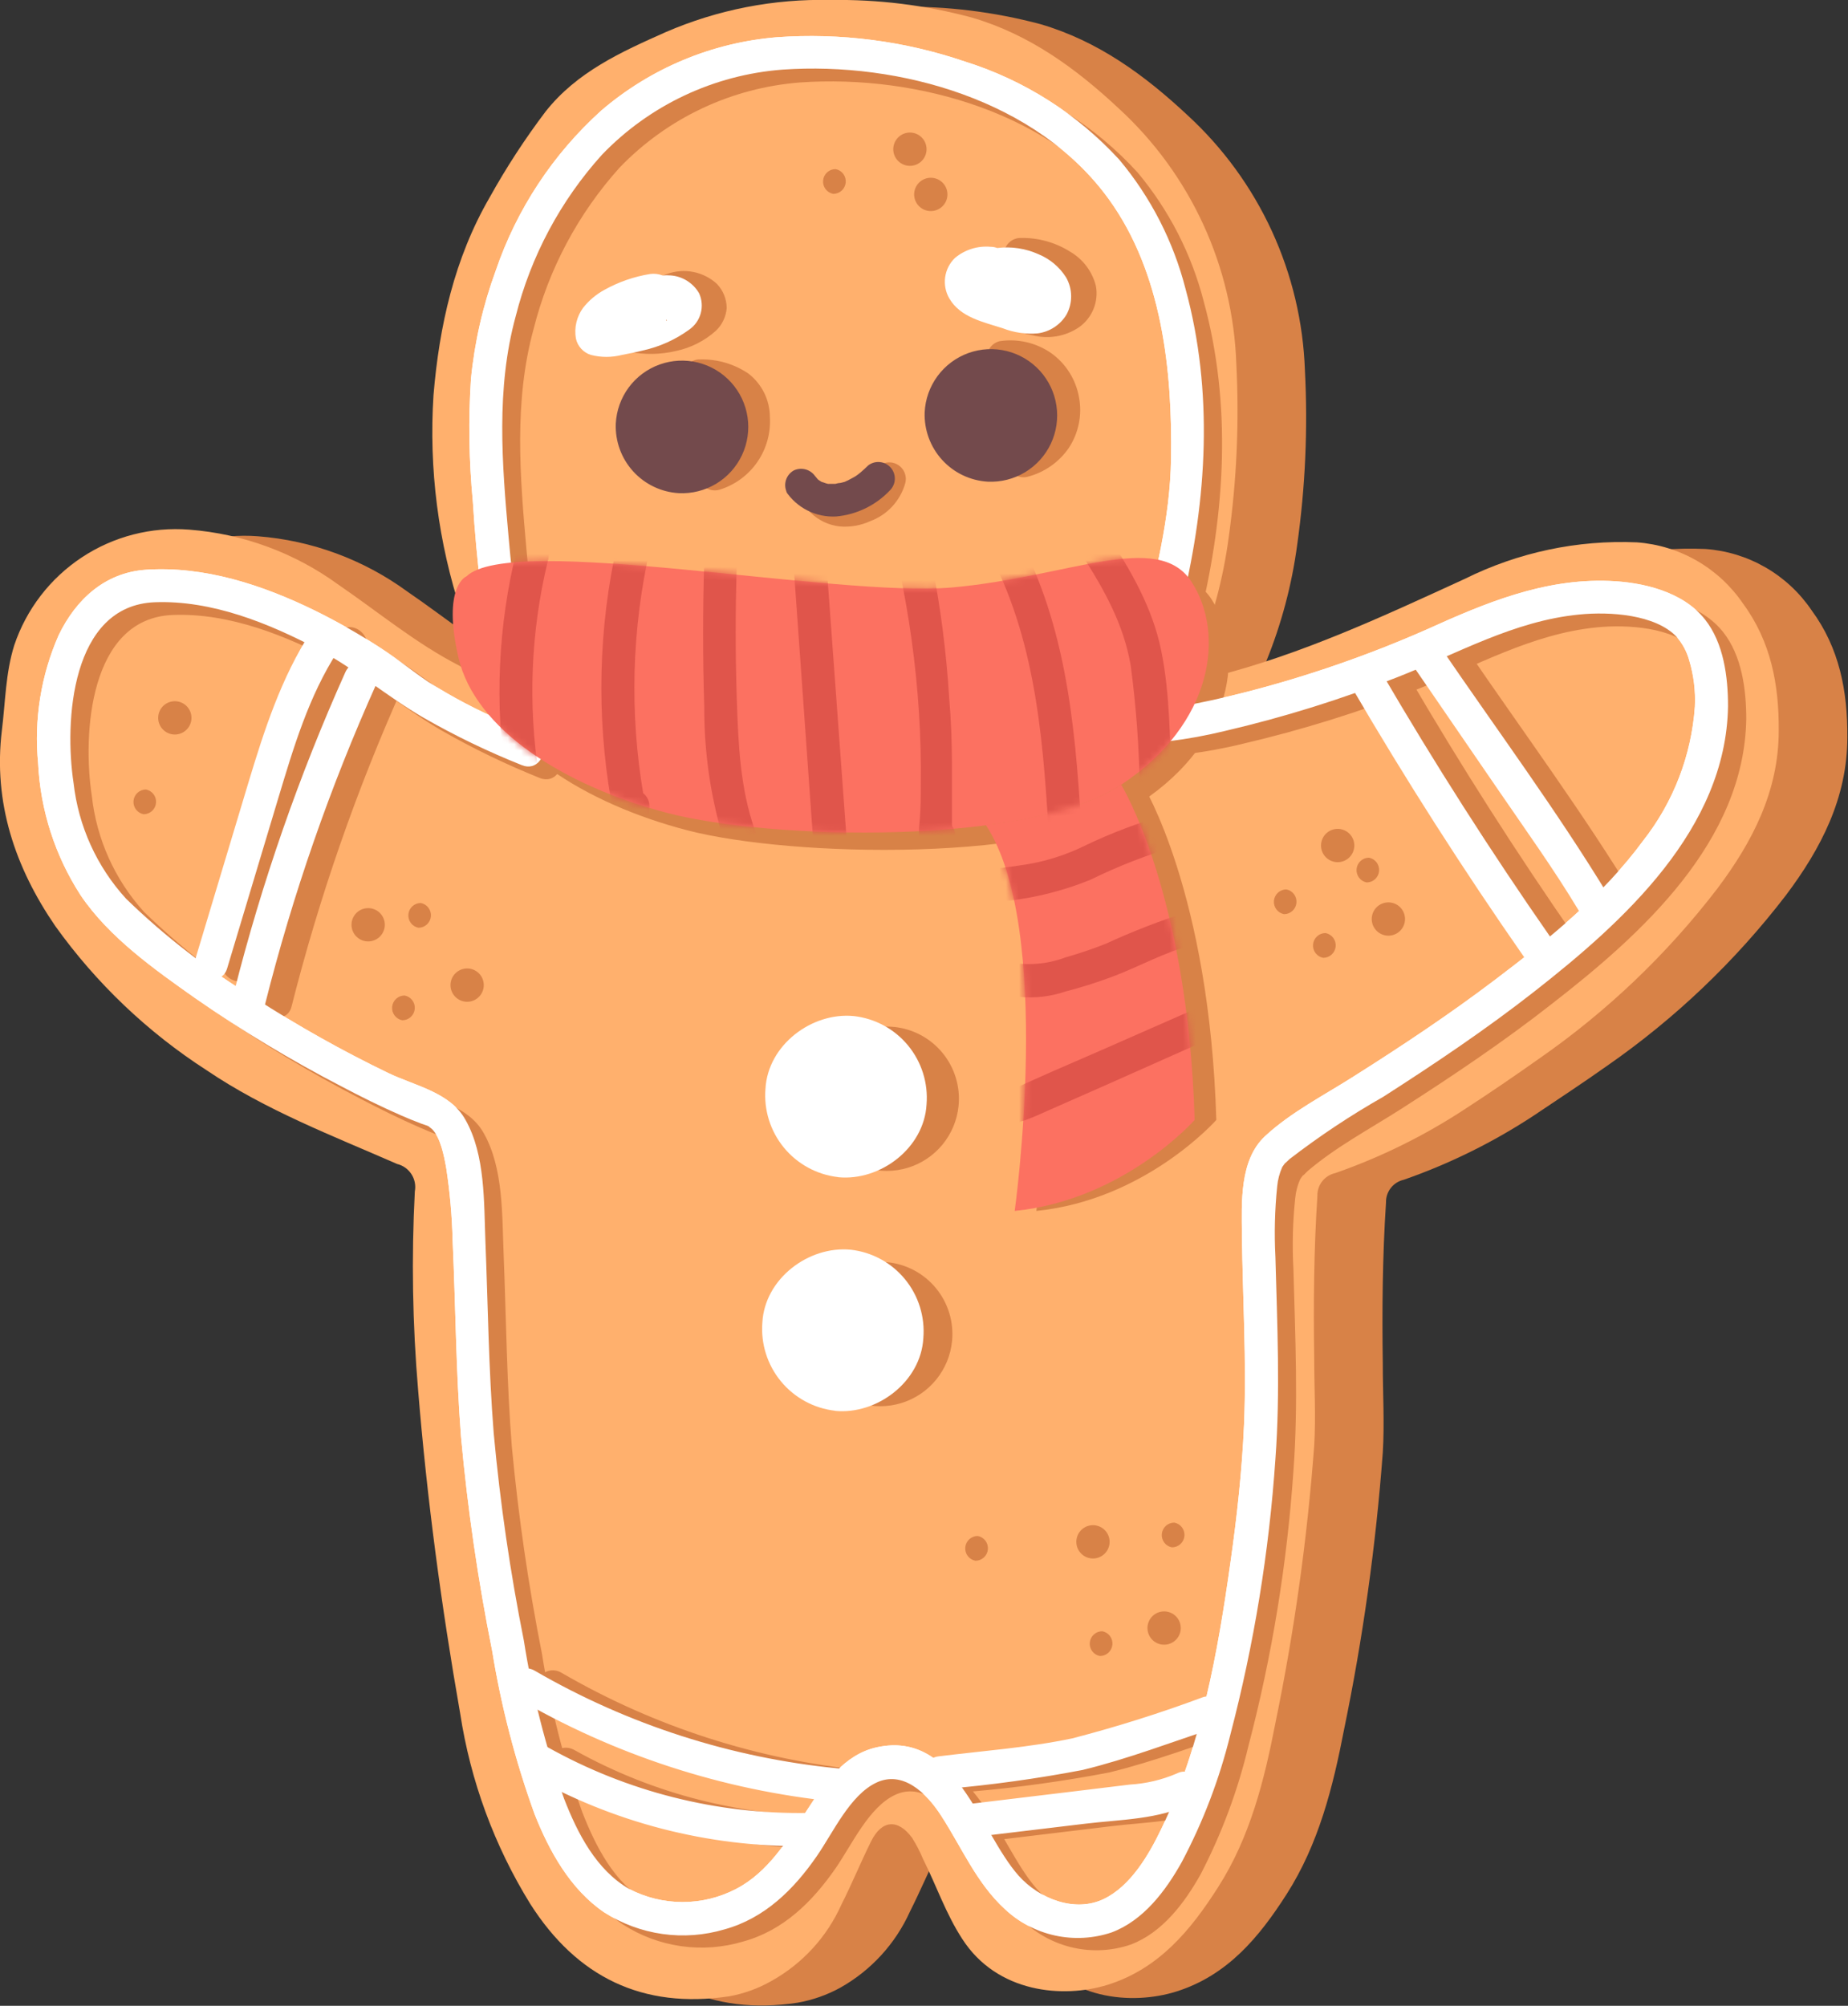 <svg width="282" height="306" viewBox="0 0 282 306" fill="none" xmlns="http://www.w3.org/2000/svg">
<rect x="0" y="0" width="282" height="306" fill="#333333" stroke="none"/>
<g clip-path="url(#clip0_123_19544)">
<path d="M83.076 102.955C82.317 100.005 81.727 97.223 80.885 94.525C77.342 83.829 75.894 72.552 76.619 61.308C77.547 50.803 79.789 40.467 85.2 31.109C87.733 26.562 90.577 22.196 93.713 18.042C98.501 11.972 105.295 8.92 112.038 5.935C119.98 2.497 128.572 0.823 137.224 1.029C144.482 0.92 151.72 1.811 158.735 3.676C167.551 6.239 174.716 11.499 181.223 17.586C186.635 22.56 191.005 28.561 194.079 35.239C197.152 41.916 198.868 49.139 199.126 56.486C199.586 65.383 199.191 74.304 197.946 83.126C197.128 89.239 195.536 95.222 193.209 100.932C192.737 102.096 191.22 103.394 192.417 104.642C193.614 105.889 194.726 104.507 195.788 104.22C209.123 100.848 221.547 95.047 234.005 89.332C242.14 85.276 251.172 83.355 260.253 83.75C263.481 83.984 266.614 84.946 269.417 86.564C272.22 88.181 274.62 90.413 276.437 93.092C280.702 98.875 281.949 105.468 281.899 112.482C281.899 121.739 277.853 129.495 272.526 136.577C264.835 146.598 255.64 155.369 245.266 162.577C241.575 165.191 237.849 167.636 234.056 170.182C227.869 174.25 221.205 177.54 214.214 179.978C213.427 180.154 212.725 180.599 212.23 181.236C211.735 181.872 211.477 182.662 211.5 183.468C210.961 191.68 210.893 199.891 211.011 208.103C211.011 212.605 211.281 217.124 211.011 221.592C209.952 235.801 207.976 249.927 205.094 263.88C203.408 272.614 201.233 281.298 196.345 288.953C192.164 295.495 187.326 301.363 179.487 303.825C172.744 305.933 162.629 305.123 157.285 296.811C154.79 292.949 153.357 288.683 151.334 284.654C150.862 283.524 150.299 282.436 149.648 281.399C147.473 278.449 145.012 278.668 143.411 281.956C141.809 285.244 140.461 288.43 138.859 291.617C136.646 296.528 132.918 300.599 128.222 303.235C126.183 304.356 123.973 305.131 121.681 305.528C108.464 307.484 98.451 302.577 91.336 291.415C85.873 282.517 82.266 272.607 80.733 262.278C77.867 245.974 75.675 229.551 74.327 213.043C73.466 202.95 73.297 192.809 73.821 182.693C73.993 181.78 73.808 180.837 73.302 180.058C72.796 179.279 72.01 178.725 71.107 178.511C61.211 174.161 51.063 170.3 42.044 164.196C33.043 158.403 25.214 150.967 18.965 142.276C12.795 133.39 9.407 123.476 10.772 112.432C11.295 108.098 11.312 103.697 12.643 99.448C14.5 93.957 18.134 89.242 22.97 86.048C27.806 82.854 33.569 81.363 39.346 81.811C47.585 82.447 55.483 85.366 62.155 90.242C68.241 94.407 73.956 99.178 80.564 102.568C80.925 102.82 81.34 102.986 81.775 103.053C82.21 103.121 82.656 103.087 83.076 102.955Z" fill="#D88247"/>
<path d="M72.607 101.927C71.849 98.993 71.259 96.211 70.416 93.496C66.874 82.801 65.425 71.523 66.151 60.28C67.027 49.775 69.32 39.422 74.731 30.098C77.26 25.548 80.105 21.181 83.245 17.03C88.032 10.96 94.826 7.908 101.569 4.907C109.511 1.468 118.104 -0.206 126.755 0C134.009 -0.112 141.243 0.784 148.249 2.664C157.083 5.227 164.247 10.488 170.754 16.575C176.167 21.549 180.537 27.549 183.61 34.227C186.684 40.905 188.399 48.127 188.658 55.474C189.117 64.372 188.722 73.293 187.478 82.115C186.655 88.226 185.064 94.209 182.741 99.921C182.268 101.067 180.751 102.366 181.948 103.63C182.909 104.625 184.258 103.495 185.32 103.192C198.654 99.82 211.079 94.019 223.537 88.303C231.676 84.261 240.706 82.347 249.785 82.739C253.01 82.973 256.141 83.933 258.944 85.548C261.746 87.162 264.148 89.39 265.968 92.063C270.233 97.847 271.481 104.44 271.43 111.471C271.43 120.728 267.384 128.484 262.057 135.566C254.37 145.586 245.174 154.351 234.798 161.549C231.106 164.162 227.38 166.709 223.587 169.17C217.401 173.238 210.737 176.529 203.746 178.967C202.957 179.14 202.253 179.583 201.757 180.221C201.262 180.859 201.005 181.65 201.031 182.457C200.492 190.652 200.424 198.863 200.543 207.075C200.543 211.593 200.812 216.095 200.543 220.564C199.484 234.773 197.507 248.898 194.625 262.852C192.94 271.569 190.765 280.27 185.876 287.908C181.695 294.467 176.857 300.335 169.018 302.797C162.275 304.887 152.16 304.095 146.816 295.765C144.321 291.921 142.888 287.655 140.865 283.625C140.397 282.494 139.833 281.406 139.18 280.371C137.005 277.42 134.544 277.639 132.925 280.911C131.307 284.182 129.992 287.402 128.39 290.572C126.188 295.489 122.457 299.564 117.753 302.19C115.741 303.343 113.545 304.141 111.263 304.55C98.046 306.523 88.032 301.616 80.918 290.454C75.428 281.573 71.787 271.674 70.214 261.351C67.348 245.03 65.156 228.623 63.808 212.116C62.947 202.023 62.778 191.882 63.302 181.766C63.475 180.851 63.289 179.905 62.784 179.124C62.279 178.342 61.492 177.785 60.588 177.567C50.692 173.234 40.544 169.373 31.525 163.269C22.508 157.457 14.671 149.991 8.429 141.265C2.327 132.362 -1.062 122.464 0.287 111.42C0.826 107.087 0.843 102.686 2.175 98.437C4.024 92.941 7.656 88.221 12.494 85.025C17.332 81.83 23.098 80.343 28.878 80.8C37.116 81.435 45.015 84.355 51.687 89.231C57.772 93.395 63.487 98.167 70.096 101.556C70.457 101.809 70.872 101.975 71.308 102.039C71.744 102.103 72.189 102.065 72.607 101.927Z" fill="#FFB06D"/>
<path d="M263.692 107.744C263.692 103.259 263.035 98.099 260.169 94.491C256.797 90.242 250.678 88.809 245.536 88.623C235.556 88.252 226.622 91.996 217.687 96.042C208.833 99.942 199.677 103.117 190.31 105.535C186.837 106.429 183.33 107.221 179.79 107.828C178.762 107.997 177.7 108.149 176.655 108.216V107.643C176.849 106.189 177.131 104.747 177.498 103.326C178.425 99.448 179.504 95.621 180.431 91.76C184.173 76.213 185.185 59.723 180.92 44.109C179.067 36.854 175.611 30.107 170.805 24.365C164.396 17.375 156.254 12.204 147.204 9.375C137.993 6.245 128.249 4.989 118.545 5.682C108.662 6.495 99.288 10.408 91.758 16.861C84.389 23.503 78.841 31.919 75.642 41.31C73.69 46.631 72.421 52.178 71.866 57.818C71.464 64.037 71.56 70.279 72.152 76.483C72.719 85.721 73.845 94.916 75.524 104.018C75.912 106.024 76.316 108.048 76.771 110.037C72.824 108.349 69.019 106.348 65.392 104.051C62.914 102.365 60.638 100.527 58.16 98.909C54.907 96.786 51.529 94.86 48.045 93.142C40.088 89.247 31.187 86.313 22.236 86.92C15.998 87.359 11.582 91.456 8.952 96.902C6.25 103.04 5.171 109.769 5.816 116.445C6.165 123.611 8.404 130.557 12.306 136.577C16.605 142.967 23.584 147.908 29.788 152.275C36.942 157.255 44.415 161.761 52.159 165.764C55.126 167.332 58.126 168.816 61.211 170.165C62.223 170.603 63.234 171.025 64.279 171.413C64.667 171.564 65.089 171.666 65.476 171.851C65.257 171.75 65.881 172.205 65.915 172.239C67.213 173.52 67.752 176.235 68.106 178.275C68.655 181.877 68.976 185.509 69.067 189.151C69.522 199.15 69.573 209.165 70.348 219.164C71.35 230.133 72.937 241.041 75.102 251.841C76.484 260.344 78.657 268.698 81.593 276.796C83.835 282.445 87.038 288.211 92.162 291.718C94.862 293.455 97.904 294.588 101.081 295.039C104.259 295.49 107.496 295.249 110.571 294.332C116.674 292.646 121.125 288.262 124.648 283.153C127.177 279.494 129.705 273.862 133.717 271.957C137.73 270.052 141.337 273.441 143.63 277.015C146.765 281.855 149.024 287.284 153.34 291.246C155.48 293.255 158.124 294.646 160.992 295.273C163.859 295.899 166.842 295.737 169.625 294.804C174.497 292.983 177.902 288.43 180.347 284.047C183.6 277.905 186.085 271.387 187.747 264.639C191.355 250.863 193.657 236.778 194.625 222.57C195.384 212.301 194.895 202.033 194.625 191.764C194.437 188.171 194.527 184.569 194.895 180.99C194.989 179.97 195.251 178.973 195.67 178.039C195.67 178.039 195.873 177.736 196.092 177.449C195.991 177.601 196.648 176.943 196.783 176.825C201.327 173.326 206.109 170.148 211.095 167.315C218.985 162.257 226.773 157.03 234.157 151.246C247.812 140.556 263.389 126.46 263.692 107.744ZM176.638 109.093C176.25 109.38 177.346 109.346 176.638 109.093V109.093ZM175.761 108.216C175.655 108.2 175.547 108.2 175.441 108.216C175.475 108.081 175.609 108.115 175.761 108.216ZM250.745 128.248C244.643 136.56 236.332 143.271 228.156 149.459C221.193 154.737 213.911 159.576 206.544 164.23C202.076 167.079 196.985 169.676 193.057 173.318C189.13 176.96 189.467 183.435 189.517 188.409C189.618 198.037 190.242 207.631 189.838 217.275C189.534 224.324 188.759 231.372 187.764 238.352C185.842 252.06 183.28 266.376 177.245 278.937C175.306 282.984 172.524 287.756 168.411 289.712C164.045 291.803 158.617 289.712 155.414 286.12C149.412 279.292 145.838 263.981 133.869 266.544C128.812 267.624 125.777 272.092 123.164 276.122C120.231 280.64 117.264 285.615 112.308 288.178C109.793 289.485 107 290.168 104.165 290.168C101.331 290.168 98.538 289.485 96.023 288.178C90.966 285.261 88.117 279.646 86.077 274.402C83.283 266.574 81.229 258.501 79.941 250.29C77.852 239.829 76.316 229.264 75.338 218.641C74.563 208.912 74.462 199.15 74.074 189.404C73.838 183.468 74.074 176.201 71.04 170.856C68.713 166.624 63.285 165.646 59.239 163.69C52.232 160.31 45.442 156.498 38.908 152.275C31.795 147.981 25.195 142.89 19.235 137.1C14.771 132.214 11.968 126.04 11.227 119.463C9.795 110.071 10.84 92.383 23.601 91.878C32.3 91.54 41.016 95.064 48.568 99.061C54.283 102.096 59.138 106.311 64.701 109.531C69.505 112.278 74.496 114.684 79.637 116.731C81.896 117.659 83.447 115.281 82.84 113.359C82.941 113.73 83.228 114.624 82.84 113.359L82.385 111.673C81.862 109.666 81.407 107.626 80.986 105.586C79.424 97.786 78.298 89.905 77.614 81.98C76.603 70.767 75.675 59.285 78.693 48.257C81.007 39.089 85.527 30.626 91.859 23.606C99.129 16.042 108.929 11.42 119.388 10.623C137.291 9.375 158.33 15.31 169.237 30.435C177.346 41.681 178.914 56.536 178.694 70.008C178.56 79.012 176.318 87.831 174.075 96.498C173.249 99.684 172.39 102.871 171.8 106.125C171.496 108.014 171.21 110.442 172.592 112.01C173.974 113.578 176.385 113.275 178.273 113.089C181.173 112.736 184.049 112.212 186.887 111.521C195.86 109.434 204.667 106.69 213.236 103.31C222.407 99.718 230.988 94.727 240.985 93.749C245.705 93.277 252.583 93.749 255.82 97.121C256.738 98.166 257.407 99.405 257.775 100.747C258.455 103.025 258.746 105.402 258.635 107.778C258.114 115.237 255.366 122.369 250.745 128.248Z" fill="white"/>
<path d="M51.484 96.751C46.95 103.799 44.37 111.74 41.976 119.716C39.313 128.607 36.644 137.482 33.969 146.34C33.042 149.425 37.762 151.246 38.773 148.127C41.347 139.517 43.938 130.9 46.545 122.279C48.888 114.506 51.147 106.598 55.631 99.718C57.317 96.987 53.288 94.019 51.518 96.751H51.484ZM220.013 102.45L232.724 120.997C236.871 127.034 241.153 133.002 244.929 139.258C245.225 139.858 245.74 140.321 246.368 140.55C246.996 140.779 247.689 140.757 248.301 140.489C248.91 140.203 249.382 139.689 249.615 139.058C249.849 138.427 249.825 137.73 249.548 137.117C241.642 124.1 232.539 111.825 223.924 99.212C222.087 96.531 218.193 99.769 220.03 102.433L220.013 102.45ZM84.644 271.08C97.477 278.395 112.019 282.176 126.789 282.04C130.009 282.04 130.531 276.982 127.278 276.982C113.423 277.192 99.758 273.743 87.661 266.983C84.863 265.398 81.879 269.478 84.711 271.08H84.644ZM151.806 280.742L169.692 278.583C174.935 277.943 180.937 277.96 185.741 275.515C188.624 274.048 186.533 269.445 183.617 270.928C181.358 271.908 178.944 272.479 176.486 272.614L168.175 273.609L150.946 275.7C147.71 276.088 148.569 281.062 151.806 280.674V280.742ZM56.744 102.955C49.679 118.697 43.998 135.024 39.768 151.752C38.976 154.872 43.696 156.709 44.488 153.556C48.721 136.829 54.401 120.502 61.464 104.76C62.796 101.775 58.093 99.988 56.744 102.955ZM210.32 105.249C218.547 119.39 227.324 133.137 236.652 146.492C238.523 149.172 242.418 145.935 240.563 143.271C231.494 130.243 222.947 116.86 214.922 103.124C213.236 100.342 208.685 102.433 210.32 105.249ZM82.739 259.328C97.663 268.048 114.292 273.442 131.492 275.144C132.163 275.209 132.832 275.004 133.352 274.576C133.872 274.147 134.2 273.53 134.265 272.859C134.33 272.188 134.126 271.519 133.697 270.999C133.269 270.479 132.652 270.15 131.981 270.085C115.673 268.508 99.895 263.436 85.723 255.214C82.924 253.527 79.941 257.675 82.756 259.311L82.739 259.328ZM148.097 273.323C155.189 272.716 162.246 271.742 169.237 270.406C176.166 268.72 182.943 266.123 189.686 263.914C192.771 262.902 190.63 258.316 187.562 259.311C181.021 261.452 174.413 264.15 167.669 265.583C160.926 267.017 154.014 267.489 147.237 268.349C144.001 268.753 144.877 273.727 148.097 273.323ZM74.175 90.579C74.175 90.579 70.348 92.063 72.961 102.972C75.574 113.882 89.145 122.582 104.924 126.679C120.703 130.777 159.999 131.738 174.143 122.363C188.287 112.988 189.989 99.263 184.864 91.405C179.74 83.548 166.186 90.68 148.367 92.265C130.548 93.85 81.121 83.902 74.175 90.579ZM110.892 47.026C110.892 45.637 110.354 44.302 109.391 43.3C108.382 42.38 107.139 41.753 105.799 41.489C104.459 41.224 103.072 41.332 101.788 41.799C101.465 41.879 101.161 42.022 100.893 42.219C100.625 42.416 100.398 42.665 100.226 42.95C100.054 43.234 99.939 43.551 99.889 43.88C99.839 44.209 99.854 44.545 99.934 44.868C100.014 45.191 100.156 45.496 100.354 45.764C100.551 46.032 100.799 46.259 101.084 46.431C101.369 46.603 101.685 46.718 102.014 46.768C102.343 46.818 102.679 46.803 103.002 46.723C103.424 46.605 103.828 46.52 104.267 46.436H105.093L105.379 46.537L105.531 46.622L105.75 46.841C105.615 46.942 105.48 47.077 105.345 47.195L104.368 47.768C104.04 47.972 103.689 48.136 103.322 48.257C103.929 48.139 103.322 48.257 103.12 48.257L102.564 48.426C102.159 48.544 101.755 48.645 101.333 48.729C101.144 48.773 100.953 48.806 100.76 48.831H100.676C100.288 48.85 99.9 48.85 99.513 48.831H97.473C96.818 48.659 96.123 48.731 95.517 49.033C94.95 49.364 94.524 49.892 94.32 50.517C94.131 51.158 94.201 51.849 94.517 52.439C94.832 53.029 95.367 53.471 96.006 53.67C98.359 54.137 100.784 54.097 103.12 53.552C105.411 53.075 107.535 51.999 109.273 50.432C110.205 49.529 110.779 48.319 110.892 47.026ZM157.605 51.157C158.8 51.461 160.046 51.509 161.26 51.297C162.475 51.085 163.631 50.618 164.652 49.926C165.639 49.231 166.406 48.268 166.863 47.151C167.32 46.033 167.448 44.808 167.231 43.62C166.955 42.526 166.463 41.497 165.782 40.596C165.102 39.696 164.247 38.941 163.269 38.377C161.033 36.976 158.439 36.256 155.801 36.303C155.131 36.285 154.48 36.534 153.994 36.996C153.507 37.457 153.223 38.093 153.205 38.764C153.187 39.435 153.437 40.086 153.898 40.572C154.36 41.059 154.996 41.343 155.666 41.361H157.656L158.768 41.664L159.392 41.901H159.527C159.864 42.069 160.201 42.255 160.522 42.457L160.943 42.727L161.095 42.862C160.926 42.693 160.994 42.777 161.095 42.862H161.196C161.432 43.081 161.651 43.317 161.87 43.553C161.988 43.738 162.089 43.924 162.19 44.109L162.292 44.497V44.649C162.24 44.755 162.206 44.869 162.19 44.986L162.005 45.256L161.87 45.391L161.735 45.509H161.853L161.702 45.593C161.702 45.593 161.6 45.677 161.567 45.677L161.449 45.762L161.112 45.913H160.909L160.37 46.015H159.291C159.291 46.015 158.802 45.93 159.139 46.015H158.751C158.5 45.963 158.252 45.895 158.01 45.812L157.403 45.61L157.217 45.526H157.133C156.914 45.441 157.015 45.526 157.133 45.526H156.661L156.155 45.205C156.108 45.146 156.051 45.094 155.987 45.054C155.822 44.892 155.669 44.717 155.532 44.531C155.069 44.048 154.434 43.766 153.765 43.747C153.097 43.728 152.447 43.973 151.958 44.43C151.485 44.902 151.211 45.537 151.192 46.205C151.173 46.873 151.411 47.523 151.857 48.021C153.357 49.694 155.386 50.801 157.605 51.157ZM114.23 57.008C112.046 55.523 109.451 54.763 106.812 54.833C106.141 54.815 105.491 55.065 105.004 55.526C104.517 55.988 104.234 56.624 104.216 57.295C104.198 57.966 104.447 58.616 104.909 59.103C105.37 59.59 106.007 59.874 106.677 59.892C107.121 59.866 107.565 59.866 108.009 59.892H108.414L109.054 60.043C109.841 60.208 110.586 60.529 111.246 60.987C111.393 61.073 111.533 61.169 111.667 61.274C111.414 61.072 111.667 61.375 111.853 61.51L111.987 61.713C112.071 61.842 112.144 61.977 112.207 62.117C112.211 62.207 112.211 62.297 112.207 62.387C112.261 62.576 112.306 62.767 112.341 62.96V63.82C112.367 64.241 112.367 64.664 112.341 65.085C112.341 65.169 112.341 65.169 112.341 65.085C112.336 65.135 112.336 65.186 112.341 65.237L112.19 65.844C112.19 66.046 112.072 66.248 112.004 66.451L111.836 66.872C111.677 67.218 111.491 67.551 111.279 67.867L111.077 68.137L110.841 68.406C110.616 68.638 110.373 68.852 110.116 69.047L109.796 69.266L109.307 69.536L109.037 69.654L108.565 69.806C108.232 69.875 107.916 70.01 107.636 70.204C107.357 70.398 107.119 70.647 106.938 70.935C106.756 71.223 106.635 71.544 106.581 71.88C106.527 72.216 106.541 72.56 106.622 72.89C106.704 73.221 106.852 73.531 107.056 73.803C107.261 74.075 107.518 74.303 107.813 74.473C108.108 74.644 108.434 74.752 108.772 74.794C109.109 74.835 109.452 74.807 109.779 74.713C112.12 73.998 114.152 72.517 115.549 70.508C116.946 68.499 117.628 66.078 117.483 63.635C117.479 62.356 117.184 61.094 116.62 59.946C116.056 58.798 115.239 57.794 114.23 57.008ZM164.652 60.6C164.169 57.879 162.637 55.457 160.387 53.855C158.094 52.273 155.284 51.627 152.531 52.051C151.88 52.215 151.319 52.629 150.972 53.203C150.625 53.778 150.518 54.467 150.677 55.12C150.855 55.761 151.273 56.309 151.844 56.651C152.415 56.993 153.095 57.103 153.745 56.958H155.194L155.616 57.059C155.851 57.117 156.082 57.19 156.307 57.278L156.543 57.379C156.946 57.583 157.334 57.814 157.706 58.071L157.841 58.155L157.959 58.273L158.465 58.779L158.718 59.099C158.718 59.2 158.954 59.47 158.987 59.538C159.093 59.706 159.189 59.881 159.274 60.06L159.426 60.448C159.558 60.868 159.665 61.296 159.746 61.729C159.743 61.78 159.743 61.831 159.746 61.881V63.348V63.466C159.746 63.702 159.628 63.938 159.561 64.157L159.426 64.512C159.248 64.883 159.039 65.238 158.802 65.574C158.731 65.681 158.652 65.782 158.566 65.877L158.263 66.198C158.13 66.336 157.99 66.465 157.841 66.585L157.555 66.822C157.201 67.058 156.847 67.243 156.476 67.445H156.24L155.582 67.631C155.247 67.71 154.93 67.853 154.65 68.054C154.371 68.255 154.133 68.51 153.952 68.802C153.77 69.095 153.648 69.421 153.592 69.761C153.536 70.101 153.548 70.448 153.627 70.784C153.705 71.12 153.849 71.436 154.05 71.716C154.251 71.996 154.505 72.233 154.798 72.415C155.091 72.597 155.416 72.719 155.756 72.775C156.096 72.83 156.444 72.819 156.779 72.74C159.341 72.087 161.58 70.53 163.084 68.356C164.597 66.074 165.16 63.291 164.652 60.6ZM128.121 80.311C129.726 80.45 131.341 80.171 132.807 79.501C134.086 79.027 135.235 78.258 136.161 77.256C137.087 76.254 137.763 75.047 138.134 73.735C138.309 73.099 138.228 72.42 137.91 71.843C137.591 71.266 137.06 70.836 136.429 70.644C135.799 70.453 135.118 70.516 134.533 70.819C133.947 71.122 133.504 71.642 133.296 72.268C133.25 72.486 133.188 72.7 133.111 72.909C133.117 72.953 133.117 72.999 133.111 73.043L132.807 73.516L132.655 73.667C132.499 73.837 132.33 73.995 132.15 74.139L131.914 74.325C131.528 74.577 131.122 74.797 130.7 74.983H130.514L129.722 75.202H128.39L127.817 75.016L127.564 74.881L127.328 74.713C127.108 74.444 126.835 74.223 126.525 74.065C126.216 73.906 125.877 73.814 125.53 73.792C125.183 73.77 124.836 73.82 124.509 73.939C124.182 74.058 123.884 74.243 123.632 74.482C123.38 74.721 123.18 75.01 123.044 75.33C122.909 75.65 122.841 75.995 122.844 76.342C122.848 76.69 122.923 77.033 123.065 77.35C123.207 77.668 123.413 77.952 123.67 78.186C124.876 79.37 126.442 80.118 128.121 80.311ZM146.277 168.698C146.063 170.864 145.213 172.919 143.832 174.602C142.452 176.285 140.604 177.521 138.521 178.153C136.439 178.786 134.216 178.787 132.133 178.157C130.05 177.526 128.2 176.292 126.818 174.611C125.436 172.929 124.583 170.876 124.367 168.709C124.152 166.543 124.583 164.362 125.606 162.441C126.63 160.52 128.199 158.945 130.117 157.916C132.035 156.887 134.215 156.449 136.381 156.659C137.822 156.798 139.221 157.22 140.498 157.901C141.775 158.582 142.906 159.508 143.825 160.626C144.744 161.744 145.434 163.033 145.854 164.418C146.275 165.803 146.418 167.257 146.277 168.698ZM145.282 204.579C145.072 206.746 144.224 208.803 142.845 210.488C141.466 212.174 139.619 213.412 137.537 214.047C135.454 214.683 133.23 214.686 131.146 214.057C129.061 213.428 127.21 212.195 125.826 210.514C124.443 208.833 123.588 206.779 123.372 204.612C123.155 202.446 123.585 200.263 124.608 198.341C125.632 196.419 127.202 194.844 129.12 193.814C131.039 192.784 133.219 192.347 135.386 192.557C136.825 192.696 138.223 193.118 139.499 193.797C140.775 194.477 141.905 195.401 142.824 196.518C143.743 197.634 144.433 198.921 144.855 200.304C145.276 201.687 145.422 203.14 145.282 204.579Z" fill="#D88247"/>
<path d="M103.592 75.235C105.59 75.33 107.571 74.83 109.285 73.798C110.999 72.766 112.369 71.25 113.221 69.439C114.073 67.629 114.369 65.607 114.072 63.629C113.776 61.65 112.899 59.804 111.553 58.324C110.208 56.844 108.453 55.796 106.512 55.312C104.571 54.829 102.531 54.933 100.648 55.609C98.766 56.286 97.126 57.506 95.937 59.114C94.748 60.723 94.062 62.648 93.966 64.647C93.865 67.321 94.816 69.928 96.616 71.908C98.416 73.888 100.921 75.083 103.592 75.235ZM150.727 73.482C152.726 73.576 154.708 73.076 156.422 72.044C158.136 71.011 159.506 69.494 160.358 67.683C161.21 65.872 161.505 63.849 161.207 61.87C160.909 59.89 160.031 58.044 158.684 56.565C157.336 55.085 155.58 54.038 153.638 53.556C151.696 53.075 149.655 53.181 147.772 53.86C145.89 54.539 144.252 55.762 143.064 57.373C141.877 58.983 141.193 60.91 141.101 62.91C141.009 65.58 141.964 68.18 143.762 70.156C145.561 72.131 148.06 73.325 150.727 73.482ZM119.894 74.915C120.726 76.179 121.876 77.203 123.228 77.883C124.58 78.564 126.087 78.877 127.598 78.793C130.764 78.507 133.712 77.059 135.875 74.73C136.305 74.266 136.546 73.659 136.55 73.028C136.555 72.396 136.323 71.785 135.901 71.316C135.478 70.847 134.895 70.553 134.266 70.492C133.637 70.43 133.009 70.607 132.504 70.986C132.11 71.368 131.706 71.74 131.29 72.099L130.902 72.403C130.683 72.588 130.902 72.504 130.902 72.403C130.672 72.585 130.423 72.743 130.16 72.875L129.402 73.279L129.048 73.431C128.694 73.583 129.048 73.431 129.132 73.431C129.216 73.431 128.441 73.634 128.289 73.667C128.009 73.683 127.731 73.734 127.463 73.819H127.632H126.519H126.35C126.132 73.769 125.917 73.702 125.71 73.617C125.626 73.617 125.187 73.381 125.541 73.617C125.322 73.499 125.12 73.347 124.901 73.212C124.682 73.077 124.901 73.212 125.002 73.313C125.103 73.414 124.833 73.161 124.766 73.094C124.698 73.027 124.125 72.268 124.513 72.841C124.189 72.271 123.662 71.843 123.038 71.643C122.413 71.444 121.736 71.486 121.141 71.762C120.565 72.08 120.134 72.608 119.936 73.236C119.738 73.863 119.79 74.543 120.079 75.134L119.894 74.915Z" fill="#734A4C"/>
<path d="M174.396 119.716C169.692 122.801 162.224 124.774 153.745 125.87C164.163 141.652 158.145 184.733 158.145 184.733C174.851 183.047 185.606 170.856 185.606 170.856C184.578 136.122 174.396 119.716 174.396 119.716Z" fill="#D88247"/>
<path d="M102.362 42.019C101.941 41.985 101.518 41.985 101.097 42.019C100.496 41.79 99.847 41.715 99.209 41.799C96.766 42.194 94.411 43.01 92.247 44.211C90.989 44.892 89.882 45.821 88.993 46.942C88.5 47.611 88.147 48.372 87.956 49.18C87.765 49.989 87.739 50.828 87.881 51.646C88.007 52.226 88.284 52.761 88.684 53.2C89.083 53.638 89.591 53.963 90.156 54.142C91.715 54.547 93.352 54.547 94.91 54.142C95.972 53.94 97.051 53.737 98.097 53.467C100.644 52.907 103.048 51.828 105.16 50.297C106.027 49.697 106.654 48.809 106.931 47.792C107.209 46.774 107.119 45.691 106.677 44.733C106.232 43.965 105.606 43.316 104.854 42.843C104.103 42.37 103.247 42.087 102.362 42.019ZM101.637 48.763C101.822 48.898 101.839 48.898 101.637 48.898V48.763ZM162.663 42.288C161.658 40.714 160.192 39.489 158.465 38.781C156.495 37.897 154.32 37.57 152.177 37.837C151.854 37.714 151.511 37.651 151.165 37.651C149.204 37.474 147.253 38.08 145.737 39.338C144.919 40.122 144.388 41.158 144.229 42.28C144.07 43.402 144.292 44.545 144.861 45.526C146.546 48.426 150.036 49.117 153.02 50.078C154.724 50.745 156.558 51.01 158.381 50.854C159.271 50.735 160.123 50.419 160.875 49.929C161.628 49.439 162.261 48.787 162.73 48.021C163.216 47.142 163.466 46.151 163.454 45.146C163.442 44.141 163.169 43.156 162.663 42.288ZM127.901 179.59C134.324 180.214 141.017 175.156 141.388 168.496C141.654 165.246 140.645 162.021 138.574 159.503C136.503 156.985 133.534 155.372 130.295 155.007C123.872 154.383 117.18 159.424 116.809 166.084C116.543 169.331 117.55 172.554 119.617 175.072C121.684 177.589 124.649 179.203 127.885 179.574L127.901 179.59Z" fill="white"/>
<path d="M266.474 109.683C266.474 105.215 265.816 100.055 262.951 96.43C259.579 92.181 253.443 90.765 248.318 90.562C238.338 90.208 229.403 93.935 220.469 97.981C211.61 101.884 202.448 105.058 193.074 107.474C189.703 108.385 186.112 109.16 182.572 109.767C181.527 109.936 180.481 110.088 179.436 110.155V109.582C179.633 108.128 179.914 106.687 180.279 105.265C181.206 101.387 182.268 97.56 183.212 93.699C186.955 78.152 187.966 61.662 183.701 46.048C181.848 38.793 178.391 32.046 173.587 26.304C167.202 19.313 159.074 14.146 150.036 11.331C140.829 8.183 131.082 6.922 121.377 7.621C111.512 8.439 102.153 12.338 94.624 18.767C87.247 25.422 81.698 33.856 78.508 43.266C76.554 48.581 75.285 54.122 74.731 59.757C74.321 65.976 74.417 72.218 75.018 78.422C75.585 87.66 76.71 96.855 78.39 105.957C78.777 107.963 79.182 109.987 79.637 111.993C75.686 110.296 71.876 108.289 68.241 105.991C65.763 104.304 63.504 102.483 61.026 100.932C57.777 98.797 54.399 96.866 50.911 95.149C42.954 91.254 34.053 88.404 25.102 88.927C18.864 89.365 14.447 93.463 11.818 98.909C9.1 105.019 7.992 111.724 8.598 118.384C8.983 125.54 11.251 132.467 15.172 138.466C19.471 144.839 26.45 149.779 32.654 154.147C39.812 159.12 47.285 163.626 55.025 167.636C57.992 169.187 60.992 170.671 64.077 172.02C65.089 172.458 66.1 172.88 67.145 173.267C67.548 173.394 67.942 173.546 68.325 173.723C68.123 173.605 68.747 174.06 68.781 174.094C70.079 175.392 70.618 178.09 70.972 180.13C71.519 183.731 71.84 187.364 71.933 191.006C72.371 201.004 72.439 211.02 73.214 221.019C74.209 231.994 75.796 242.908 77.968 253.713C79.341 262.212 81.514 270.561 84.459 278.651C86.684 284.299 89.887 290.066 95.028 293.573C97.723 295.314 100.762 296.449 103.938 296.9C107.113 297.351 110.348 297.108 113.42 296.187C119.54 294.501 123.974 290.117 127.514 285.008C130.042 281.349 132.571 275.717 136.566 273.829C140.562 271.94 144.203 275.295 146.496 278.887C149.631 283.726 151.874 289.155 156.206 293.118C158.344 295.13 160.988 296.523 163.856 297.15C166.724 297.776 169.709 297.612 172.491 296.676C177.346 294.872 180.768 290.302 183.212 285.935C186.425 279.747 188.871 273.19 190.495 266.41C194.1 252.656 196.402 238.593 197.373 224.408C198.132 214.139 197.643 203.888 197.373 193.602C197.176 190.009 197.266 186.406 197.643 182.828C197.731 181.807 197.994 180.809 198.418 179.877C198.418 179.877 198.621 179.573 198.823 179.304C198.823 179.439 199.379 178.781 199.531 178.663C203.847 174.97 209.073 172.205 213.843 169.153C221.733 164.095 229.521 158.868 236.888 153.084C250.526 142.495 266.171 128.382 266.474 109.683ZM179.419 111.032C179.032 111.285 180.127 111.285 179.419 111.032V111.032ZM178.543 110.155H178.222C178.256 110.037 178.391 110.071 178.543 110.155ZM253.527 130.187C247.424 138.516 239.113 145.21 230.937 151.398C223.975 156.676 216.692 161.515 209.325 166.169C204.841 169.018 199.767 171.632 195.839 175.257C191.911 178.882 192.248 185.374 192.299 190.432C192.4 200.06 193.024 209.671 192.619 219.299C192.316 226.347 191.523 233.395 190.546 240.376C188.624 254.084 186.061 268.399 180.026 280.978C178.088 285.024 175.306 289.796 171.193 291.752C167.079 293.708 161.398 291.752 158.195 288.144C152.194 281.315 148.62 266.005 136.651 268.585C131.593 269.664 128.559 274.115 125.929 278.162C122.996 282.664 120.029 287.655 115.089 290.201C112.574 291.509 109.782 292.192 106.947 292.192C104.112 292.192 101.32 291.509 98.805 290.201C93.747 287.301 90.898 281.686 88.842 276.425C86.055 268.595 84.001 260.523 82.705 252.313C80.633 241.855 79.097 231.297 78.103 220.682C77.328 210.936 77.243 201.19 76.856 191.427C76.603 185.492 76.856 178.225 73.821 172.88C71.495 168.664 66.05 167.686 62.02 165.73C55.021 162.337 48.231 158.525 41.69 154.315C34.575 150.017 27.969 144.926 22 139.14C17.529 134.221 14.731 128.011 14.009 121.402C12.576 112.01 13.621 94.323 26.349 93.817C35.048 93.479 43.763 97.003 51.299 101.016C57.031 104.051 61.869 108.25 67.432 111.47C72.239 114.216 77.23 116.627 82.368 118.687C84.644 119.598 86.195 117.22 85.571 115.315C85.689 115.669 85.976 116.563 85.571 115.315L85.116 113.629C84.593 111.605 84.138 109.565 83.717 107.525C82.154 99.725 81.028 91.844 80.345 83.919C79.334 72.689 78.406 61.207 81.424 50.196C83.729 41.037 88.237 32.58 94.556 25.562C101.835 18 111.639 13.38 122.102 12.579C140.005 11.331 161.044 17.283 171.951 32.407C180.043 43.637 181.628 58.492 181.409 71.964C181.274 80.968 179.032 89.787 176.773 98.454C175.947 101.64 175.087 104.827 174.514 108.081C174.21 109.987 173.924 112.398 175.306 113.966C176.688 115.534 179.099 115.247 180.987 115.045C183.888 114.7 186.765 114.176 189.602 113.477C198.572 111.388 207.378 108.65 215.951 105.282C225.121 101.691 233.702 96.683 243.699 95.705C248.419 95.25 255.297 95.705 258.534 99.077C259.452 100.122 260.121 101.361 260.489 102.703C261.161 104.983 261.452 107.359 261.349 109.734C260.839 117.179 258.115 124.302 253.527 130.187Z" fill="#D88247"/>
<path d="M127.413 215.235C133.819 215.859 140.528 210.801 140.899 204.141C141.17 200.893 140.164 197.668 138.096 195.149C136.029 192.631 133.061 191.017 129.823 190.651C123.4 190.028 116.708 195.069 116.337 201.729C116.075 204.978 117.086 208.201 119.156 210.718C121.226 213.235 124.192 214.848 127.429 215.218L127.413 215.235Z" fill="white"/>
<path d="M263.692 107.744C263.692 103.259 263.035 98.099 260.169 94.491C256.797 90.242 250.678 88.809 245.536 88.623C235.556 88.252 226.622 91.996 217.687 96.042C208.833 99.942 199.677 103.117 190.31 105.535C186.837 106.429 183.33 107.221 179.79 107.828C178.762 107.997 177.7 108.149 176.655 108.216V107.643C176.849 106.189 177.131 104.747 177.498 103.326C178.425 99.448 179.504 95.621 180.431 91.76C184.173 76.213 185.185 59.723 180.92 44.109C179.067 36.854 175.611 30.107 170.805 24.365C164.396 17.375 156.254 12.204 147.204 9.375C137.993 6.245 128.249 4.989 118.545 5.682C108.662 6.495 99.288 10.408 91.758 16.861C84.389 23.503 78.841 31.919 75.642 41.31C73.69 46.631 72.421 52.178 71.866 57.818C71.464 64.037 71.56 70.279 72.152 76.483C72.719 85.721 73.845 94.916 75.524 104.018C75.912 106.024 76.316 108.048 76.771 110.037C72.824 108.349 69.019 106.348 65.392 104.051C62.914 102.365 60.638 100.527 58.16 98.909C54.907 96.786 51.529 94.86 48.045 93.142C40.088 89.247 31.187 86.313 22.236 86.92C15.998 87.359 11.582 91.456 8.952 96.902C6.25 103.04 5.171 109.769 5.816 116.445C6.165 123.611 8.404 130.557 12.306 136.577C16.605 142.967 23.584 147.908 29.788 152.275C36.942 157.255 44.415 161.761 52.159 165.764C55.126 167.332 58.126 168.816 61.211 170.165C62.223 170.603 63.234 171.025 64.279 171.413C64.667 171.564 65.089 171.666 65.476 171.851C65.257 171.75 65.881 172.205 65.915 172.239C67.213 173.52 67.752 176.235 68.106 178.275C68.655 181.877 68.976 185.509 69.067 189.151C69.522 199.15 69.573 209.165 70.348 219.164C71.35 230.133 72.937 241.041 75.102 251.841C76.484 260.344 78.657 268.698 81.593 276.796C83.835 282.445 87.038 288.211 92.162 291.718C94.862 293.455 97.904 294.588 101.081 295.039C104.259 295.49 107.496 295.249 110.571 294.332C116.674 292.646 121.125 288.262 124.648 283.153C127.177 279.494 129.705 273.862 133.717 271.957C137.73 270.052 141.337 273.441 143.63 277.015C146.765 281.855 149.024 287.284 153.34 291.246C155.48 293.255 158.124 294.646 160.992 295.273C163.859 295.899 166.842 295.737 169.625 294.804C174.497 292.983 177.902 288.43 180.347 284.047C183.6 277.905 186.085 271.387 187.747 264.639C191.355 250.863 193.657 236.778 194.625 222.57C195.384 212.301 194.895 202.033 194.625 191.764C194.437 188.171 194.527 184.569 194.895 180.99C194.989 179.97 195.251 178.973 195.67 178.039C195.67 178.039 195.873 177.736 196.092 177.449C195.991 177.601 196.648 176.943 196.783 176.825C201.327 173.326 206.109 170.148 211.095 167.315C218.985 162.257 226.773 157.03 234.157 151.246C247.812 140.556 263.389 126.46 263.692 107.744ZM176.638 109.093C176.25 109.38 177.346 109.346 176.638 109.093V109.093ZM175.761 108.216C175.655 108.2 175.547 108.2 175.441 108.216C175.475 108.081 175.609 108.115 175.761 108.216ZM250.745 128.248C244.643 136.56 236.332 143.271 228.156 149.459C221.193 154.737 213.911 159.576 206.544 164.23C202.076 167.079 196.985 169.676 193.057 173.318C189.13 176.96 189.467 183.435 189.517 188.409C189.618 198.037 190.242 207.631 189.838 217.275C189.534 224.324 188.759 231.372 187.764 238.352C185.842 252.06 183.28 266.376 177.245 278.937C175.306 282.984 172.524 287.756 168.411 289.712C164.045 291.803 158.617 289.712 155.414 286.12C149.412 279.292 145.838 263.981 133.869 266.544C128.812 267.624 125.777 272.092 123.164 276.122C120.231 280.64 117.264 285.615 112.308 288.178C109.793 289.485 107 290.168 104.165 290.168C101.331 290.168 98.538 289.485 96.023 288.178C90.966 285.261 88.117 279.646 86.077 274.402C83.283 266.574 81.229 258.501 79.941 250.29C77.852 239.829 76.316 229.264 75.338 218.641C74.563 208.912 74.462 199.15 74.074 189.404C73.838 183.468 74.074 176.201 71.04 170.856C68.713 166.624 63.285 165.646 59.239 163.69C52.232 160.31 45.442 156.498 38.908 152.275C31.795 147.981 25.195 142.89 19.235 137.1C14.771 132.214 11.968 126.04 11.227 119.463C9.795 110.071 10.84 92.383 23.601 91.878C32.3 91.54 41.016 95.064 48.568 99.061C54.283 102.096 59.138 106.311 64.701 109.531C69.505 112.278 74.496 114.684 79.637 116.731C81.896 117.659 83.447 115.281 82.84 113.359C82.941 113.73 83.228 114.624 82.84 113.359L82.385 111.673C81.862 109.666 81.407 107.626 80.986 105.586C79.424 97.786 78.298 89.905 77.614 81.98C76.603 70.767 75.675 59.285 78.693 48.257C81.007 39.089 85.527 30.626 91.859 23.606C99.129 16.042 108.929 11.42 119.388 10.623C137.291 9.375 158.33 15.31 169.237 30.435C177.346 41.681 178.914 56.536 178.694 70.008C178.56 79.012 176.318 87.831 174.075 96.498C173.249 99.684 172.39 102.871 171.8 106.125C171.496 108.014 171.21 110.442 172.592 112.01C173.974 113.578 176.385 113.275 178.273 113.089C181.173 112.736 184.049 112.212 186.887 111.521C195.86 109.434 204.667 106.69 213.236 103.31C222.407 99.718 230.988 94.727 240.985 93.749C245.705 93.277 252.583 93.749 255.82 97.121C256.738 98.166 257.407 99.405 257.775 100.747C258.455 103.025 258.746 105.402 258.635 107.778C258.114 115.237 255.366 122.369 250.745 128.248Z" fill="white"/>
<path d="M71.174 87.932C71.174 87.932 67.432 89.365 69.961 100.325C72.489 111.285 86.094 119.918 101.873 124.032C117.652 128.146 156.931 129.091 171.092 119.716C185.252 110.341 186.938 96.599 181.813 88.741C176.688 80.884 163.118 88.033 145.316 89.618C127.514 91.203 78.069 81.255 71.174 87.932Z" fill="#FC7161"/>
<path d="M171.091 119.716C166.388 122.801 158.903 124.774 150.44 125.87C160.859 141.652 154.84 184.733 154.84 184.733C171.563 183.047 182.302 170.856 182.302 170.856C181.257 136.155 171.091 119.716 171.091 119.716Z" fill="#FC7161"/>
<path d="M47.455 96.363C42.904 103.411 40.341 111.336 37.931 119.311C35.267 128.18 32.598 137.055 29.923 145.935C28.996 149.038 33.716 150.859 34.66 147.739C37.245 139.129 39.836 130.507 42.432 121.874C44.775 114.101 47.101 106.193 51.552 99.33C53.237 96.599 49.225 93.614 47.455 96.363ZM215.967 102.062L228.695 120.609C232.825 126.646 237.124 132.615 240.884 138.87C241.182 139.467 241.698 139.927 242.325 140.156C242.952 140.385 243.642 140.365 244.255 140.101C244.867 139.819 245.342 139.305 245.576 138.673C245.81 138.041 245.783 137.342 245.503 136.729C237.596 123.712 228.493 111.437 219.878 98.824C218.041 96.144 214.147 99.364 215.984 102.045L215.967 102.062ZM80.598 270.692C93.43 278.008 107.974 281.785 122.743 281.635C125.946 281.635 126.485 276.577 123.232 276.577C109.369 276.789 95.697 273.334 83.599 266.561C80.784 264.976 77.8 269.057 80.632 270.659L80.598 270.692ZM147.76 280.354L165.646 278.212C170.889 277.572 176.891 277.589 181.695 275.144C184.578 273.677 182.488 269.074 179.571 270.557C177.31 271.53 174.897 272.1 172.44 272.244L164.129 273.255L146.9 275.329C143.664 275.734 144.54 280.708 147.76 280.388V280.354ZM52.698 102.551C45.635 118.293 39.955 134.62 35.722 151.348C34.947 154.484 39.65 156.322 40.459 153.169C44.676 136.439 50.351 120.111 57.418 104.372C58.75 101.387 54.047 99.6 52.698 102.551ZM206.274 104.861C214.501 118.946 223.289 132.693 232.64 146.104C234.494 148.768 238.389 145.547 236.534 142.883C227.465 129.855 218.918 116.473 210.893 102.736C209.207 99.954 204.656 102.045 206.291 104.861H206.274ZM78.693 258.94C93.607 267.683 110.23 273.106 127.429 274.84C128.1 274.905 128.769 274.701 129.289 274.272C129.809 273.844 130.138 273.226 130.203 272.555C130.267 271.885 130.063 271.216 129.635 270.695C129.206 270.175 128.589 269.847 127.918 269.782C111.612 268.194 95.837 263.123 81.66 254.91C78.879 253.224 75.895 257.372 78.693 259.007V258.94ZM144.051 272.935C151.149 272.329 158.211 271.355 165.208 270.018C172.137 268.332 178.914 265.718 185.657 263.509C188.742 262.498 186.618 257.911 183.55 258.923C177.025 261.354 170.38 263.447 163.64 265.196C156.897 266.612 149.985 267.101 143.208 267.944C139.989 268.349 140.848 273.34 144.068 273.002L144.051 272.935Z" fill="white"/>
<mask id="mask0_123_19544" style="mask-type:luminance" maskUnits="userSpaceOnUse" x="69" y="85" width="116" height="43">
<path d="M71.174 87.932C71.174 87.932 67.432 89.365 69.961 100.325C72.489 111.285 86.094 119.918 101.873 124.032C117.652 128.146 156.931 129.091 171.092 119.716C185.252 110.341 186.938 96.599 181.813 88.741C176.688 80.884 163.118 88.033 145.316 89.618C127.514 91.203 78.069 81.255 71.174 87.932Z" fill="white"/>
</mask>
<g mask="url(#mask0_123_19544)">
<path d="M78.862 83.852C75.989 95.432 75.45 107.469 77.277 119.26C77.766 122.481 82.756 121.621 82.25 118.4C80.54 107.498 80.993 96.366 83.582 85.639C83.802 85.011 83.774 84.324 83.504 83.716C83.235 83.109 82.744 82.626 82.132 82.368C81.504 82.132 80.808 82.153 80.195 82.428C79.583 82.703 79.103 83.208 78.862 83.835V83.852ZM93.68 85.386C91.126 98.289 91.126 111.568 93.68 124.471C94.017 126.157 96.394 127.438 97.776 125.988C98.247 125.571 98.61 125.047 98.836 124.46C99.062 123.873 99.144 123.241 99.074 122.616C99.023 122.277 98.905 121.952 98.727 121.66C98.548 121.368 98.313 121.115 98.034 120.915C97.756 120.716 97.441 120.574 97.107 120.498C96.773 120.422 96.428 120.414 96.091 120.474C95.437 120.606 94.858 120.983 94.475 121.53C94.092 122.076 93.934 122.749 94.034 123.408L94.523 122.093L98.619 123.611C96.166 111.148 96.201 98.324 98.72 85.875C99.344 82.688 94.32 82.233 93.663 85.386H93.68ZM107.47 85.369C107.234 92.9 107.234 100.432 107.47 107.963C107.446 115.013 108.503 122.025 110.605 128.753C111.684 131.805 116.27 129.681 115.191 126.629C112.965 120.34 112.662 113.561 112.443 106.968C112.207 99.943 112.207 92.906 112.443 85.858C112.527 82.621 107.503 82.115 107.385 85.369H107.47ZM121.158 87.072L124.092 128.298C124.311 131.535 129.301 130.642 129.149 127.421L126.131 86.212C125.912 82.975 120.922 83.852 121.158 87.072ZM137.19 86.684C138.735 93.907 139.749 101.233 140.225 108.604C140.461 112.246 140.556 115.888 140.511 119.53C140.511 121.334 140.511 123.155 140.36 124.96C140.208 126.764 139.955 128.096 141.068 129.394C141.431 129.816 141.92 130.11 142.463 130.235C143.006 130.359 143.574 130.307 144.085 130.085C144.552 129.883 144.954 129.559 145.251 129.146C145.548 128.733 145.728 128.248 145.771 127.742C145.815 127.181 145.674 126.622 145.37 126.15C145.065 125.678 144.614 125.319 144.085 125.128H143.95C143.324 124.887 142.628 124.904 142.015 125.176C141.402 125.448 140.921 125.952 140.68 126.578C140.438 127.204 140.456 127.901 140.727 128.514C140.999 129.128 141.504 129.608 142.13 129.849H142.265L140.579 127.253V127.455C141.068 126.781 141.54 126.089 142.029 125.398H141.86L144.878 126.089C145.265 126.764 145.4 126.646 145.265 125.752V124.201V121.874V116.461C145.265 113.089 145.125 109.767 144.844 106.496C144.42 99.554 143.53 92.647 142.18 85.824C141.506 82.654 136.516 83.498 137.123 86.684H137.19ZM151.267 84.914C158.364 98.706 159.308 114.421 160.168 129.613C160.353 132.851 165.326 131.957 165.141 128.736C164.264 113.106 163.168 96.987 155.869 82.806C154.369 79.923 149.766 82.014 151.267 84.914ZM165.208 84.829C168.58 90.09 171.479 95.317 172.541 101.522C173.391 107.867 173.852 114.259 173.924 120.66C174.043 121.317 174.416 121.9 174.961 122.285C175.507 122.67 176.182 122.825 176.84 122.717C177.492 122.567 178.061 122.172 178.429 121.612C178.796 121.053 178.934 120.374 178.813 119.716C178.492 112.971 178.56 105.974 177.211 99.313C175.862 92.653 172.592 87.156 169.035 81.558C168.608 81.044 167.995 80.718 167.329 80.652C166.663 80.586 165.998 80.784 165.478 81.204C164.964 81.651 164.647 82.282 164.596 82.961C164.546 83.64 164.766 84.312 165.208 84.829Z" fill="#E0554B"/>
</g>
<mask id="mask1_123_19544" style="mask-type:luminance" maskUnits="userSpaceOnUse" x="150" y="119" width="33" height="66">
<path d="M171.091 119.716C166.388 122.801 158.903 124.774 150.44 125.87C160.859 141.652 154.84 184.733 154.84 184.733C171.563 183.047 182.302 170.856 182.302 170.856C181.257 136.155 171.091 119.716 171.091 119.716Z" fill="white"/>
</mask>
<g mask="url(#mask1_123_19544)">
<path d="M152.092 137.589C157.002 137.204 161.824 136.067 166.388 134.216C170.684 132.11 175.15 130.373 179.74 129.023C180.392 128.896 180.97 128.521 181.354 127.978C181.737 127.434 181.895 126.764 181.796 126.106C181.677 125.446 181.302 124.859 180.753 124.474C180.203 124.089 179.524 123.936 178.863 124.049C174.162 125.331 169.591 127.047 165.208 129.175C163.053 130.201 160.792 130.987 158.465 131.519C156.088 132.024 153.677 132.311 151.25 132.598C148.03 132.969 148.889 137.96 152.126 137.572L152.092 137.589ZM155.498 152.073C157.889 152.311 160.303 152.035 162.578 151.263C164.94 150.65 167.269 149.919 169.557 149.071C173.772 147.52 177.75 145.21 182.117 144.114C182.769 143.979 183.344 143.6 183.727 143.055C184.109 142.51 184.269 141.839 184.173 141.18C184.05 140.522 183.674 139.938 183.126 139.554C182.577 139.169 181.901 139.015 181.24 139.123C176.974 140.482 172.797 142.104 168.731 143.979C166.725 144.772 164.669 145.463 162.595 146.053C160.488 146.85 158.235 147.189 155.987 147.048C155.322 146.987 154.659 147.189 154.142 147.612C153.625 148.034 153.294 148.643 153.222 149.307C153.17 149.973 153.377 150.634 153.802 151.149C154.226 151.665 154.834 151.996 155.498 152.073ZM151.047 171.244C154.217 172.053 156.779 170.839 159.628 169.558L168.58 165.612L186.078 157.822C186.38 157.684 186.652 157.487 186.879 157.244C187.105 157 187.281 156.715 187.397 156.403C187.513 156.091 187.566 155.76 187.554 155.428C187.541 155.096 187.464 154.769 187.326 154.467C187.187 154.165 186.991 153.893 186.747 153.666C186.504 153.44 186.218 153.264 185.907 153.148C185.277 152.914 184.581 152.94 183.971 153.219L168.124 160.183L160.37 163.555L156.358 165.343C155.363 165.781 153.981 166.658 152.868 166.371C152.239 166.152 151.55 166.183 150.942 166.455C150.334 166.728 149.853 167.223 149.597 167.838C149.361 168.462 149.381 169.154 149.652 169.764C149.924 170.373 150.425 170.851 151.047 171.092V171.244Z" fill="#E0554B"/>
</g>
<path d="M55.935 143.608C56.605 143.673 57.274 143.469 57.794 143.04C58.314 142.612 58.643 141.994 58.708 141.324C58.773 140.653 58.568 139.984 58.14 139.463C57.712 138.943 57.094 138.615 56.424 138.55C56.092 138.518 55.756 138.551 55.437 138.649C55.118 138.746 54.821 138.906 54.564 139.118C54.044 139.546 53.715 140.164 53.651 140.835C53.586 141.505 53.79 142.174 54.218 142.695C54.647 143.215 55.264 143.543 55.935 143.608ZM71.039 152.815C71.71 152.879 72.379 152.675 72.899 152.247C73.419 151.818 73.748 151.201 73.813 150.53C73.877 149.859 73.673 149.19 73.245 148.67C72.816 148.15 72.199 147.821 71.528 147.756C70.858 147.691 70.189 147.896 69.669 148.324C69.149 148.752 68.82 149.37 68.755 150.041C68.69 150.712 68.895 151.381 69.323 151.901C69.751 152.421 70.369 152.75 71.039 152.815ZM26.433 112.044C26.765 112.076 27.101 112.042 27.42 111.945C27.739 111.847 28.035 111.688 28.293 111.476C28.55 111.264 28.764 111.003 28.92 110.708C29.077 110.414 29.174 110.091 29.206 109.759C29.238 109.427 29.205 109.092 29.108 108.773C29.01 108.453 28.851 108.157 28.639 107.899C28.427 107.641 28.166 107.428 27.871 107.271C27.577 107.115 27.254 107.017 26.922 106.985C26.252 106.921 25.583 107.125 25.062 107.553C24.542 107.982 24.214 108.599 24.149 109.27C24.084 109.941 24.288 110.61 24.717 111.13C25.145 111.65 25.763 111.979 26.433 112.044ZM141.792 32.188C142.463 32.253 143.132 32.049 143.652 31.62C144.172 31.192 144.501 30.574 144.565 29.904C144.63 29.233 144.426 28.564 143.998 28.044C143.569 27.523 142.952 27.195 142.281 27.13C141.949 27.098 141.614 27.131 141.295 27.229C140.976 27.326 140.679 27.486 140.422 27.698C140.164 27.91 139.951 28.171 139.794 28.465C139.637 28.76 139.54 29.082 139.508 29.415C139.476 29.747 139.51 30.082 139.607 30.401C139.704 30.72 139.864 31.017 140.076 31.275C140.288 31.532 140.549 31.745 140.843 31.902C141.138 32.059 141.46 32.156 141.792 32.188ZM138.606 25.292C138.938 25.324 139.273 25.291 139.592 25.193C139.912 25.096 140.208 24.936 140.466 24.724C140.723 24.512 140.937 24.251 141.093 23.957C141.25 23.662 141.347 23.34 141.379 23.007C141.411 22.675 141.378 22.34 141.28 22.021C141.183 21.702 141.024 21.405 140.812 21.147C140.599 20.89 140.339 20.677 140.044 20.52C139.75 20.363 139.427 20.266 139.095 20.234C138.424 20.169 137.755 20.373 137.235 20.802C136.715 21.23 136.387 21.848 136.322 22.518C136.257 23.189 136.461 23.858 136.89 24.378C137.318 24.898 137.936 25.227 138.606 25.292ZM211.618 142.731C211.95 142.764 212.285 142.73 212.604 142.632C212.923 142.535 213.22 142.376 213.478 142.164C213.735 141.951 213.948 141.691 214.105 141.396C214.262 141.101 214.359 140.779 214.391 140.447C214.423 140.115 214.39 139.779 214.292 139.46C214.195 139.141 214.035 138.844 213.823 138.587C213.611 138.329 213.35 138.116 213.056 137.959C212.761 137.802 212.439 137.705 212.107 137.673C211.436 137.608 210.767 137.812 210.247 138.241C209.727 138.669 209.399 139.287 209.334 139.958C209.269 140.629 209.473 141.298 209.902 141.818C210.33 142.338 210.947 142.667 211.618 142.731ZM203.88 131.519C204.212 131.551 204.547 131.517 204.867 131.42C205.186 131.322 205.482 131.163 205.74 130.951C205.997 130.739 206.211 130.478 206.367 130.183C206.524 129.889 206.621 129.566 206.653 129.234C206.685 128.902 206.652 128.567 206.554 128.247C206.457 127.928 206.298 127.631 206.086 127.374C205.873 127.116 205.613 126.903 205.318 126.746C205.024 126.59 204.701 126.492 204.369 126.46C203.698 126.395 203.029 126.6 202.509 127.028C201.989 127.457 201.661 128.074 201.596 128.745C201.531 129.416 201.735 130.085 202.164 130.605C202.592 131.125 203.21 131.454 203.88 131.519ZM166.54 237.745C167.21 237.81 167.879 237.606 168.399 237.177C168.92 236.749 169.248 236.131 169.313 235.461C169.378 234.79 169.174 234.121 168.745 233.6C168.317 233.08 167.699 232.752 167.029 232.687C166.358 232.622 165.689 232.826 165.169 233.255C164.649 233.683 164.32 234.301 164.256 234.972C164.191 235.642 164.395 236.311 164.823 236.832C165.252 237.352 165.869 237.68 166.54 237.745ZM177.396 250.897C178.067 250.962 178.736 250.758 179.256 250.329C179.776 249.901 180.105 249.283 180.169 248.612C180.234 247.942 180.03 247.273 179.602 246.752C179.173 246.232 178.556 245.904 177.885 245.839C177.215 245.774 176.546 245.978 176.026 246.407C175.506 246.835 175.177 247.453 175.112 248.123C175.047 248.794 175.251 249.463 175.68 249.983C176.108 250.504 176.726 250.832 177.396 250.897ZM63.858 141.534C64.332 141.534 64.789 141.356 65.139 141.037C65.489 140.717 65.708 140.279 65.752 139.807C65.796 139.335 65.663 138.863 65.378 138.484C65.093 138.105 64.677 137.846 64.212 137.757C63.738 137.758 63.281 137.935 62.931 138.255C62.581 138.574 62.362 139.013 62.318 139.485C62.274 139.957 62.407 140.428 62.692 140.807C62.977 141.186 63.392 141.445 63.858 141.534ZM61.38 155.647C61.855 155.651 62.315 155.476 62.668 155.158C63.022 154.84 63.243 154.401 63.29 153.928C63.337 153.455 63.204 152.981 62.919 152.601C62.635 152.22 62.218 151.959 61.751 151.87C61.275 151.867 60.816 152.041 60.462 152.359C60.109 152.677 59.887 153.116 59.84 153.589C59.794 154.063 59.926 154.536 60.211 154.917C60.496 155.298 60.913 155.558 61.38 155.647ZM21.915 124.218C22.389 124.217 22.846 124.04 23.196 123.72C23.546 123.401 23.765 122.962 23.809 122.49C23.853 122.018 23.72 121.547 23.435 121.168C23.151 120.789 22.735 120.53 22.269 120.441C21.795 120.441 21.339 120.619 20.988 120.938C20.638 121.258 20.42 121.696 20.375 122.168C20.331 122.64 20.465 123.112 20.749 123.491C21.034 123.87 21.45 124.129 21.915 124.218ZM127.143 29.575C127.618 29.578 128.078 29.404 128.431 29.086C128.785 28.768 129.006 28.329 129.053 27.856C129.099 27.383 128.967 26.909 128.682 26.528C128.398 26.147 127.981 25.887 127.514 25.798C127.038 25.794 126.579 25.969 126.225 26.287C125.872 26.605 125.65 27.044 125.603 27.517C125.557 27.99 125.689 28.464 125.974 28.845C126.259 29.225 126.676 29.486 127.143 29.575ZM208.55 134.621C209.024 134.62 209.48 134.443 209.831 134.124C210.181 133.804 210.399 133.366 210.444 132.894C210.488 132.422 210.355 131.95 210.07 131.571C209.785 131.192 209.369 130.933 208.904 130.844C208.43 130.845 207.973 131.022 207.623 131.342C207.273 131.661 207.054 132.1 207.01 132.572C206.966 133.044 207.099 133.515 207.384 133.894C207.669 134.273 208.084 134.532 208.55 134.621ZM201.908 146.121C202.383 146.124 202.843 145.95 203.196 145.632C203.55 145.314 203.772 144.875 203.818 144.402C203.864 143.928 203.732 143.455 203.447 143.074C203.163 142.693 202.746 142.433 202.279 142.344C201.803 142.34 201.344 142.514 200.99 142.833C200.637 143.151 200.415 143.589 200.369 144.063C200.322 144.536 200.454 145.009 200.739 145.39C201.024 145.771 201.441 146.032 201.908 146.121ZM195.94 139.46C196.414 139.46 196.871 139.282 197.221 138.963C197.571 138.643 197.79 138.205 197.834 137.733C197.878 137.261 197.745 136.789 197.46 136.41C197.175 136.031 196.76 135.772 196.294 135.683C195.82 135.684 195.363 135.861 195.013 136.181C194.663 136.5 194.445 136.939 194.4 137.411C194.356 137.883 194.489 138.354 194.774 138.733C195.059 139.112 195.475 139.372 195.94 139.46ZM178.829 236.059C179.305 236.063 179.764 235.888 180.118 235.57C180.471 235.252 180.693 234.813 180.739 234.34C180.786 233.867 180.654 233.393 180.369 233.012C180.084 232.632 179.667 232.371 179.2 232.282C178.725 232.279 178.265 232.453 177.912 232.771C177.558 233.089 177.336 233.528 177.29 234.001C177.243 234.474 177.376 234.948 177.66 235.329C177.945 235.71 178.362 235.97 178.829 236.059ZM167.838 252.634C168.313 252.637 168.773 252.463 169.126 252.145C169.48 251.827 169.702 251.388 169.748 250.915C169.795 250.441 169.662 249.968 169.378 249.587C169.093 249.206 168.676 248.946 168.209 248.857C167.733 248.853 167.274 249.028 166.92 249.346C166.567 249.664 166.345 250.103 166.299 250.576C166.252 251.049 166.384 251.523 166.669 251.904C166.954 252.284 167.371 252.545 167.838 252.634ZM148.839 238.099C149.314 238.103 149.774 237.929 150.127 237.61C150.481 237.292 150.703 236.854 150.749 236.38C150.796 235.907 150.663 235.433 150.379 235.053C150.094 234.672 149.677 234.411 149.21 234.322C148.734 234.319 148.275 234.493 147.921 234.811C147.568 235.129 147.346 235.568 147.3 236.041C147.253 236.515 147.385 236.988 147.67 237.369C147.955 237.75 148.372 238.01 148.839 238.099Z" fill="#D88247"/>
</g>
<defs>
<clipPath id="clip0_123_19544">
<rect width="282" height="306" fill="white"/>
</clipPath>
</defs>
</svg>
